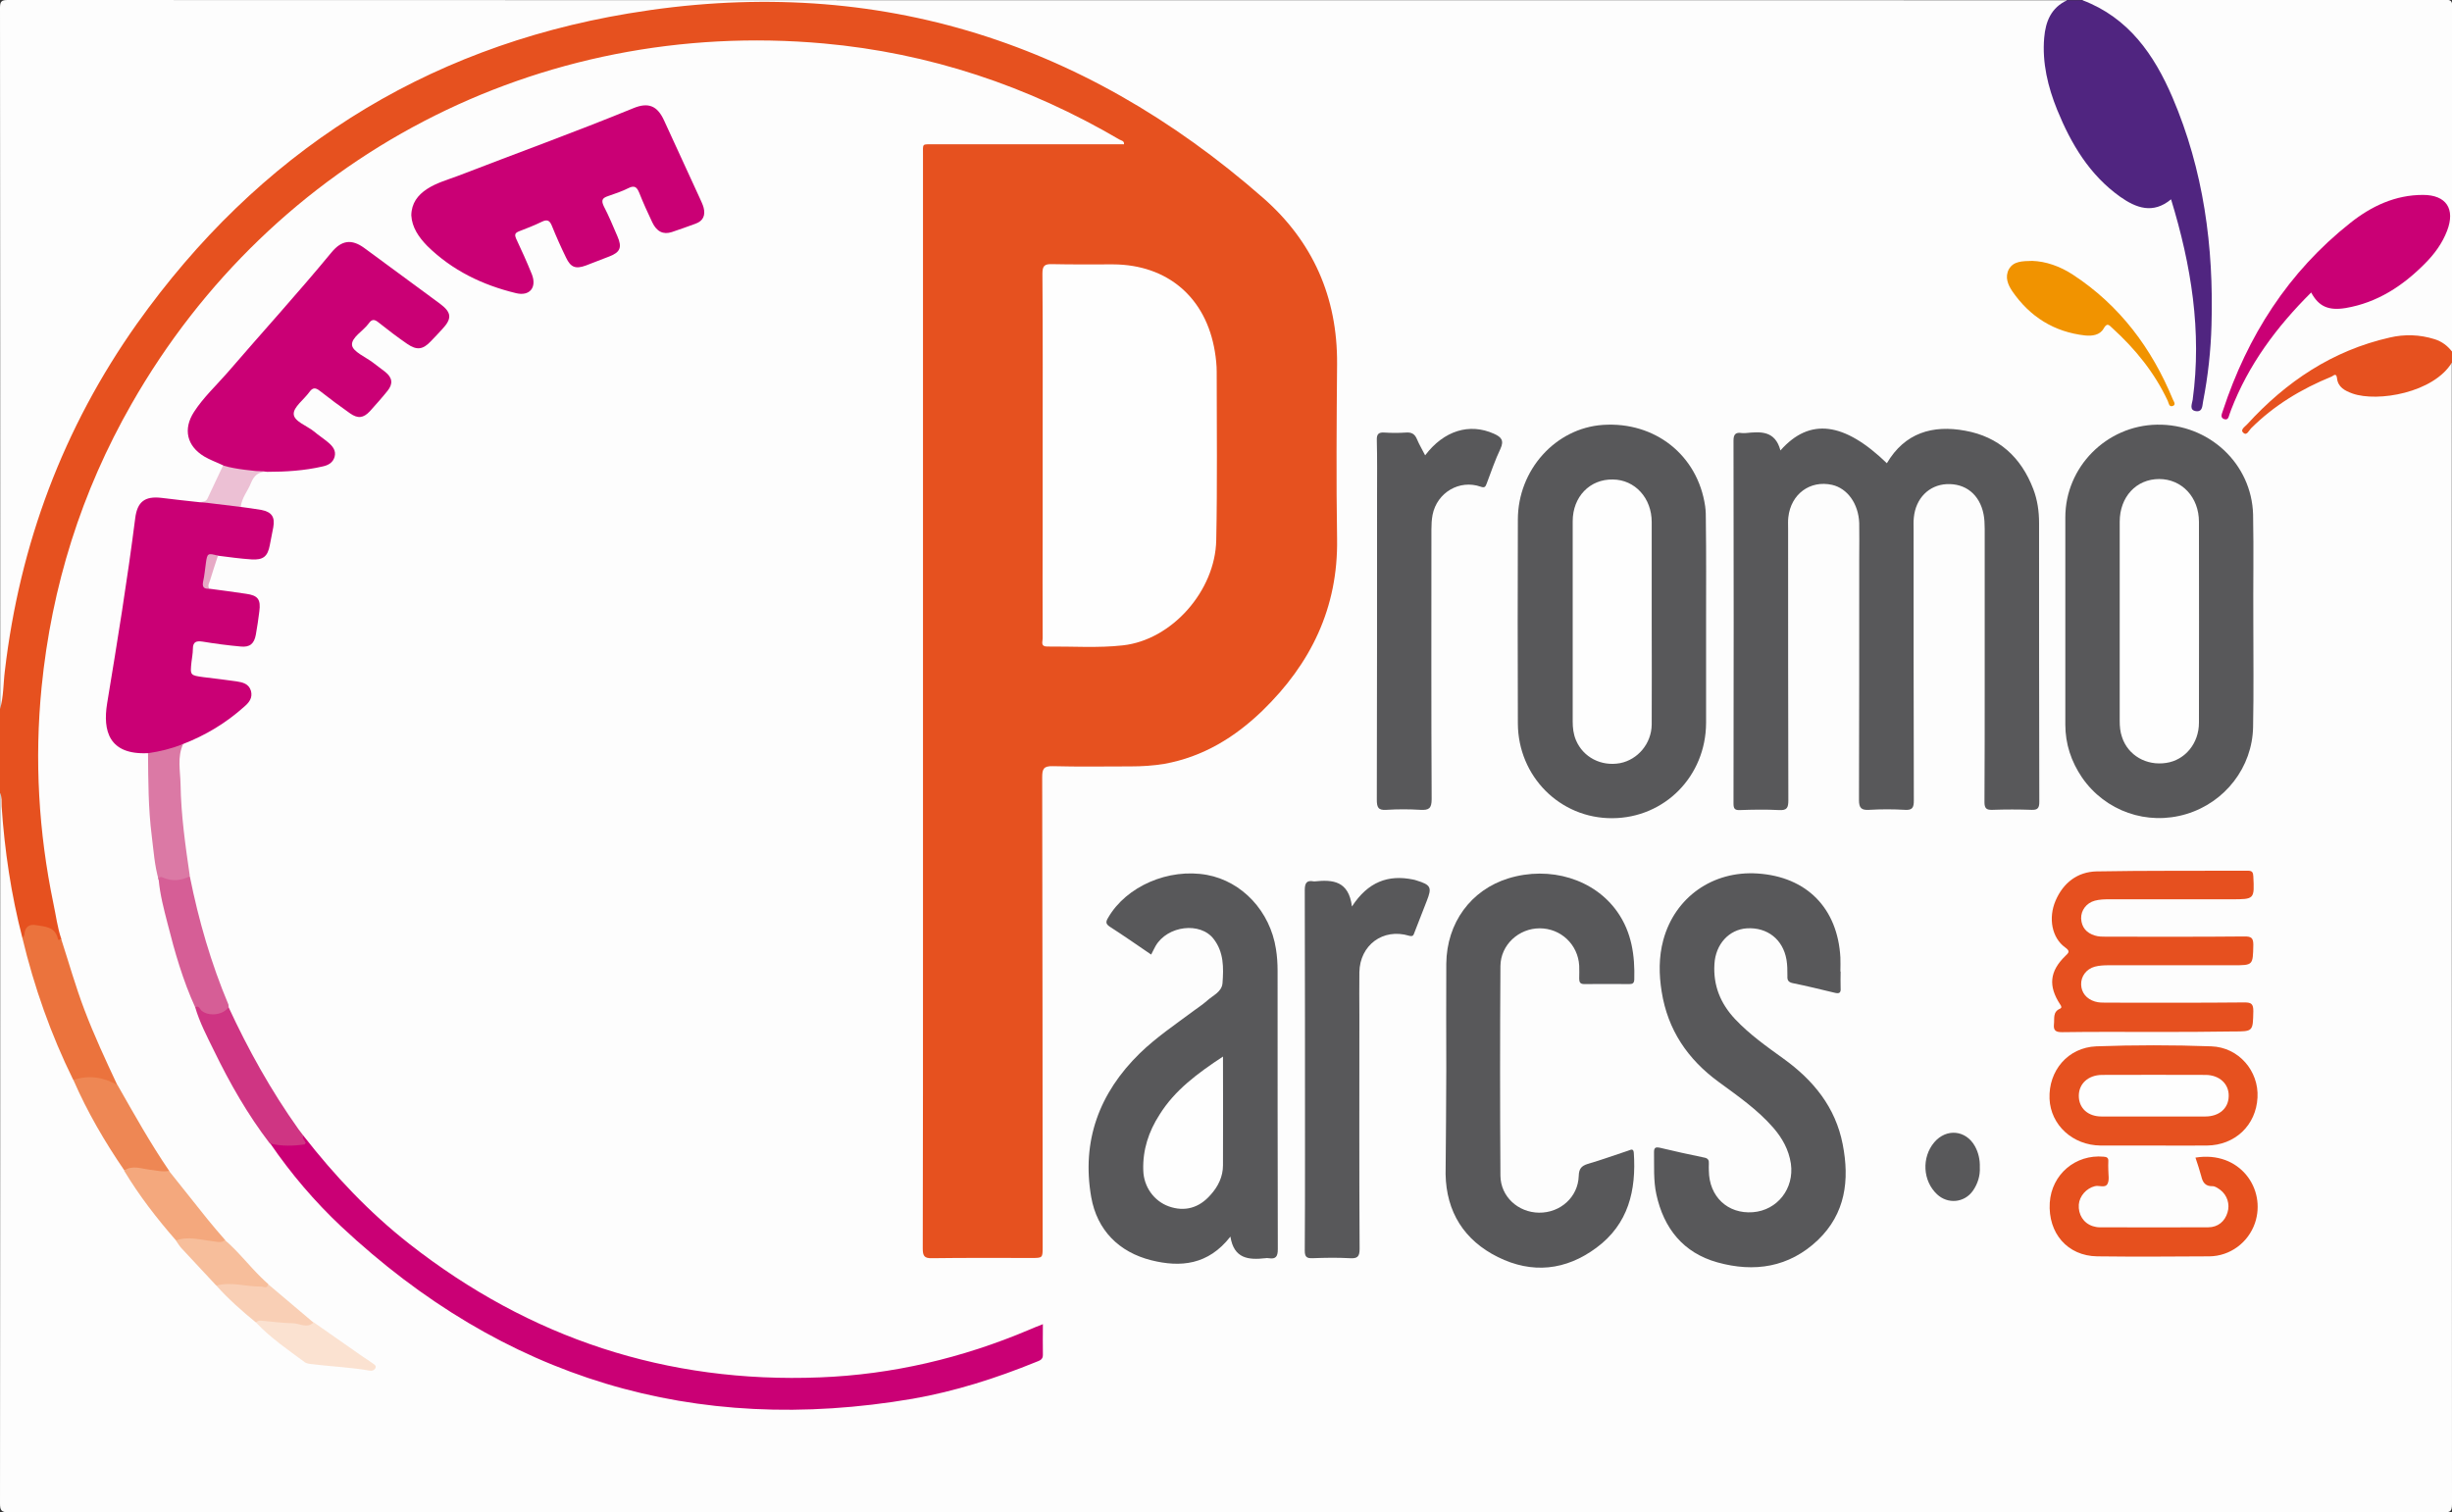 <?xml version="1.0" encoding="utf-8"?>
<!-- Generator: Adobe Illustrator 26.0.2, SVG Export Plug-In . SVG Version: 6.00 Build 0)  -->
<svg version="1.1" id="Layer_1" xmlns="http://www.w3.org/2000/svg" xmlns:xlink="http://www.w3.org/1999/xlink" x="0px" y="0px"
	 viewBox="0 0 1055.2 651" style="enable-background:new 0 0 1055.2 651;" xml:space="preserve">
<rect x="0" y="0" width="1055.2" height="651" fill="#333333" stroke="none"/>
<style type="text/css">
	.st0{fill:#FDFDFD;}
	.st1{fill:#E6511F;}
	.st2{fill:#502580;}
	.st3{fill:#58585A;}
	.st4{fill:#CA0075;}
	.st5{fill:#E6501F;}
	.st6{fill:#E6501E;}
	.st7{fill:#F19300;}
	.st8{fill:#EB733D;}
	.st9{fill:#CF3583;}
	.st10{fill:#D65E96;}
	.st11{fill:#DB79A5;}
	.st12{fill:#EE8754;}
	.st13{fill:#F4A87D;}
	.st14{fill:#FBE2D1;}
	.st15{fill:#F7BE9B;}
	.st16{fill:#F9CFB5;}
	.st17{fill:#ECC0D4;}
	.st18{fill:#E6A9C5;}
	.st19{fill:#FEFEFE;}
</style>
<g>
	<path class="st0" d="M0.1,305.2C0.1,204.6,0.1,104,0,3.4C0,0.6,0.6,0,3.4,0c295.3,0.1,590.7,0.1,886,0.1c0.2,0.9-0.4,1.4-1.1,1.8
		c-6,3.4-7.4,9.1-7.6,15.3c-0.7,21.8,8,40.1,21.3,56.6c4.2,5.3,9.2,9.8,15.5,12.7c4.8,2.2,9.6,2.9,14.3-0.2c3-2,3.7,0.4,4.3,2.4
		c2.7,9,5,18.1,6.7,27.3c2.6,14.1,3.6,28.2,3.1,42.5c-0.1,4.1-0.8,8.2-1.2,12.3c-0.1,1.4-0.5,2.9,0.6,4.5c1.9-1.6,1.9-3.7,2.2-5.6
		c3.3-19.4,3.8-39,2.4-58.6c-1.6-23.5-6.6-46.2-15.7-68c-5.9-14.1-13.9-26.8-26.6-36c-2.8-2-5.8-3.4-8.8-4.9c-1-0.5-2.6-0.4-2.6-2.2
		c52,0,104,0,156-0.1c2.6,0,3.1,0.5,3.1,3.1c-0.1,49.5-0.1,99-0.1,148.5c-2.8-0.6-4.2-3.3-6.8-4.2c-7.1-2.5-14.3-2.4-21.4-0.8
		c-16.9,3.8-31.5,12.3-45,23c-5.5,4.4-10.3,9.4-14.9,14.7c1.7-1.2,3.1-2.8,4.7-4.2c8.8-7.8,18.8-13.5,29.5-18.2
		c2.9-1.3,4.7-1.3,6,2.2c1.2,3.4,4.6,4.3,7.9,5.1c4.6,1.1,9.1,1,13.7,0.2c6.7-1.2,13.1-3,18.8-6.9c1.9-1.3,3.6-2.7,4.9-4.5
		c0.6-0.9,1.1-2.1,2.5-1.8c0,163.8,0,327.6,0.1,491.4c0,3.2-0.9,3.5-3.7,3.5c-349.2-0.1-698.5-0.1-1047.7,0c-3.3,0-3.8-0.9-3.8-3.9
		c0.1-102,0.1-203.9,0.1-305.9c2.1,0.4,1.7,2.2,1.8,3.5c0.7,19.7,4.2,39,8.5,58.1c5.2,21.2,12.4,41.8,21.9,61.5
		c5.2,12.3,12.2,23.6,19.1,34.9c0.8,1.4,1.8,2.7,2.6,4.1c6.5,10.7,14.4,20.4,22.2,30.1c4.5,5.7,9.4,11,14.6,16.1
		c1.1,1,2.1,2.1,3,3.4c5.3,5.8,11.3,10.9,17.2,16c5.9,5.8,12.6,10.6,19.1,15.6c1.2,0.9,2.6,1.5,4.1,1.7c7.9,1,15.9,1.6,23.8,2.5
		c0.6,0.1,1.2,0.1,2.2-0.8c-8.7-5.8-17.2-11.7-25.4-17.8c-6.9-5.2-13-11.2-19.7-16.6c-7-5.6-12.1-13.1-18.8-19.1
		c-7.6-8.3-14.5-17.1-21.2-26.1c-1-1.3-1.9-2.6-3-3.8c-6.8-9.4-12.4-19.5-18.1-29.5c-1.5-2.6-3.1-5.1-4.4-7.8
		c-9.2-18.5-16.9-37.5-22.4-57.4c-0.5-1.9-1-3.9-1.9-5.7c-3.6-12.8-5.5-25.9-7.4-39c-2.6-17.7-3.1-35.6-2.3-53.5
		c1.4-31.1,7.5-61.4,18.1-90.8c12.6-34.6,30.8-66,54.4-94.3C113.1,96.6,142.9,72.7,177,54c30.3-16.6,62.6-27.6,96.6-33.5
		c21.5-3.7,43.2-5.2,65-4.2C377.7,18.2,415.2,27,451,42.9c10.3,4.6,20.3,9.7,30,15.4c1.5,0.9,3.8,1.7,3.3,3.6
		c-0.5,2-2.9,1.4-4.6,1.4c-25.1,0.1-50.2,0-75.4,0c-5.8,0-5.8,0-5.8,5.8c0,155.1,0,310.2,0,465.2c0,5.9,0,5.9,5.8,5.9
		c12.6,0,25.2,0,37.9,0c5,0,5.2-0.2,5.2-5.3c0-65.9,0-131.7,0-197.6c0-8.5,0-8.5,8.4-8.5c10.1,0,20.2-0.1,30.4,0
		c18.9,0.3,35.2-6.3,49.7-17.9c16.8-13.5,28.6-30.6,35-51.2c2.1-6.7,3.3-13.6,3.3-20.6c0-27.9-0.2-55.7,0.1-83.6
		c0.2-21.9-7.2-40.8-20.4-57.8c-8.9-11.5-20.3-20.3-31.7-29C475.6,33.3,423.3,12,365.4,4.4c-17.2-2.3-34.6-3.2-52-2.4
		c-43.5,2-85.2,11.8-124.9,30.2c-26.6,12.3-51.1,28-73.4,46.9c-31,26.3-56,57.5-75.3,93.4c-20.2,37.4-32.3,77.3-37,119.5
		c-0.4,3.3-0.7,6.7-1,10.1C1.7,303.3,2.1,305,0.1,305.2z"/>
	<path class="st1" d="M9.6,403.6c-4.8-18.5-7.6-37.4-8.9-56.5c-0.1-2,0.2-4-0.7-5.9c0-12,0-24,0-36c1.6-5.4,1.4-11,2.1-16.5
		c6.4-54.5,25.1-104.5,56.8-149.3C111,66.1,181.8,20.6,270.4,5.8c103.3-17.3,194.7,10.5,273.3,79.5c21.2,18.6,31.9,42.6,31.7,71.3
		c-0.2,25.1-0.4,50.2,0,75.3c0.5,29.7-11.3,53.8-32.1,74c-11.9,11.5-25.6,19.9-42.2,22.9c-4.8,0.8-9.7,1.1-14.6,1.1
		c-11.1,0-22.3,0.2-33.4-0.1c-4-0.1-4.6,1.2-4.6,4.8c0.1,67.4,0.2,134.7,0.2,202.1c0,4.8,0,4.8-4.8,4.8c-14.2,0-28.5-0.1-42.7,0.1
		c-3.4,0.1-4.1-0.9-4.1-4.2c0.1-44.5,0.1-89,0.1-133.5c0-112.3,0-224.7,0-337c0-5.5-0.6-4.7,4.8-4.8c27.2,0,54.5,0,81.7,0
		c0.2-1.5-1.2-1.6-1.9-2C442.4,37,400,22.8,354.4,18.7c-122.5-11-237,48.6-297.8,155.2C35,211.7,22.2,252.4,17.9,295.8
		c-3.1,31.3-1.3,62.4,5.1,93.2c1.1,5.1,1.7,10.3,3.4,15.2c-1.4,1.2-1.6,1.3-2.5-0.4c-1.5-2.9-4-3.7-6.9-4.3
		c-2.6-0.5-4.7-0.2-5.6,2.7C11.2,403,10.8,404,9.6,403.6z"/>
	<path class="st2" d="M896.2,0.1C916,7.6,927,23.5,934.9,41.9c13.4,31.3,17.8,64.3,16.8,98.1c-0.3,11-1.5,21.9-3.6,32.7
		c-0.4,1.8-0.1,4.6-3,4.3c-3.1-0.4-1.8-3.1-1.5-4.9c4-29.4-0.6-57.9-9.3-86.3c-7.8,6.5-15.1,3.7-21.9-1.1
		c-13.2-9.4-21.1-22.7-27.1-37.4c-4-9.9-6.5-20.2-5.6-31c0.6-7.1,3-13,9.9-16.2C891.7,0.1,893.9,0.1,896.2,0.1z"/>
	<path class="st1" d="M1055.2,156c-7.9,13.1-32,17.2-42.8,13.4c-3.3-1.2-6.3-2.7-6.7-6.7c-0.3-2.4-1.6-0.9-2.3-0.6
		c-13,5.3-24.8,12.4-34.7,22.3c-0.9,0.9-1.8,3.3-3.3,1.9c-1.5-1.3,0.7-2.6,1.6-3.6c16.8-18.4,36.7-31.8,61.4-37.4
		c6.4-1.5,12.9-1.3,19.3,0.7c3.2,1,5.7,2.9,7.7,5.6C1055.2,153,1055.2,154.5,1055.2,156z"/>
	<path class="st3" d="M766.2,193.9c12.6-14.3,27.5-12.2,45.8,5.5c7.7-13.1,19.7-16.6,33.7-14c14.5,2.6,24.1,11.5,29.3,25.1
		c1.8,4.7,2.5,9.6,2.5,14.7c0,40,0,80,0.1,120c0,2.6-0.7,3.5-3.3,3.4c-5.6-0.2-11.2-0.2-16.9,0c-2.6,0.1-3.4-0.7-3.4-3.3
		c0.1-17.2,0.1-34.5,0.1-51.7c0-22,0-44,0-66c0-2.1-0.1-4.3-0.5-6.3c-1.7-8.5-7.8-13.3-15.9-12.9c-7.6,0.4-13.3,6.1-14.1,14.4
		c-0.2,1.7-0.1,3.5-0.1,5.2c0,38.9,0,77.7,0.1,116.6c0,3-0.6,4.2-3.8,4c-5.1-0.3-10.3-0.3-15.4,0c-3.3,0.2-4.4-0.7-4.4-4.2
		c0.1-34.7,0.1-69.5,0.1-104.2c0-5,0.1-10,0-15c-0.3-8.4-5.1-15-11.7-16.5c-9.5-2.1-17.7,4-18.8,13.9c-0.2,1.6-0.1,3.2-0.1,4.9
		c0,39,0,78,0.1,117c0,3.2-0.6,4.4-4,4.2c-5.6-0.3-11.2-0.2-16.9,0c-2.2,0.1-2.7-0.7-2.7-2.8c0.1-52.1,0.1-104.2,0-156.3
		c0-2.7,1-3.6,3.5-3.2c0.6,0.1,1.2,0,1.9,0C757.5,185.8,763.9,185.2,766.2,193.9z"/>
	<path class="st3" d="M734.2,267.4c0,14.6,0,29.2,0,43.8c-0.1,22.9-17.8,40.9-40.4,41c-22.5,0.1-40.5-18-40.6-40.8
		c-0.1-29.2-0.1-58.4,0-87.7c0-21.4,16.2-39.4,36.6-40.8c22.4-1.5,40.8,13,44,35c0.3,2.1,0.3,4.2,0.3,6.4
		C734.3,238.7,734.2,253,734.2,267.4z"/>
	<path class="st3" d="M969.7,267.6c0,15.1,0.2,30.2-0.1,45.3c-0.3,17.4-12.1,32.5-28.7,37.5c-16.9,5.1-34.9-1.2-44.9-15.7
		c-4.7-6.9-7.2-14.5-7.2-22.8c0-29.7,0-59.4,0-89.2c0-21.7,17.7-39.5,39.4-39.9c22.3-0.4,40.8,16.7,41.4,38.7
		C969.9,236.9,969.6,252.3,969.7,267.6C969.6,267.6,969.7,267.6,969.7,267.6z"/>
	<path class="st3" d="M529.5,532.3c-9.6,12.3-21.5,13.3-34,10.2c-14-3.5-23.4-13-25.9-27.2c-4.2-24.1,3.4-44.8,20.9-61.9
		c7.1-6.9,15.3-12.4,23.2-18.3c1.9-1.4,3.9-2.7,5.7-4.3c2.5-2.3,6.4-3.8,6.7-7.6c0.5-6.6,0.6-13.3-3.8-19c-5.7-7.5-19.9-5.8-25,3
		c-0.7,1.2-1.2,2.4-1.9,3.7c-6-4.1-11.9-8.2-17.8-12c-1.8-1.2-1.8-2.1-0.7-3.9c7.8-13.5,26-21.4,42.5-18.4
		c15.2,2.8,27.2,15.7,29.7,31.9c0.5,3.1,0.7,6.2,0.7,9.3c0,40,0,80,0.1,119.9c0,3.1-0.8,4.4-3.9,3.9c-0.5-0.1-1-0.1-1.5,0
		C537.4,542.4,531,541.9,529.5,532.3z"/>
	<path class="st3" d="M792.1,418.2c0,2.4-0.1,4.8,0,7.1c0.2,2.3-0.8,2.5-2.7,2c-5.9-1.4-11.9-2.9-17.9-4.1c-1.9-0.4-2.4-1.3-2.3-3
		c0-2.4,0-4.8-0.4-7.1c-1.5-8.7-8.2-14-17-13.5c-7.8,0.5-13.5,6.9-14,15.3c-0.6,9.3,2.6,17.1,8.9,23.8c6.2,6.6,13.6,11.8,20.8,17
		c12.9,9.3,22.4,20.9,25.5,36.9c3,15.4,1.2,29.8-10.7,41.2c-12.4,11.8-27.4,14-43.2,9.6c-14.7-4.1-23.1-14.6-26.3-29.3
		c-1.3-6-0.9-12.2-1-18.3c0-1.8,0.8-2.1,2.3-1.8c6.4,1.5,12.9,3,19.4,4.3c1.6,0.3,2,1.2,1.9,2.6c-0.1,1,0,2,0,3
		c0.1,11.2,8.1,18.7,18.9,17.9c10.6-0.8,17.9-10.2,16.4-20.9c-0.9-6-3.7-11-7.6-15.5c-6.8-7.8-15.2-13.6-23.5-19.7
		c-13.3-9.7-21.9-22.4-24.5-38.8c-1.2-7.4-1.3-14.9,0.7-22.3c5-18.4,21.3-29.9,40.6-28.6c21.1,1.4,34.4,14.9,35.6,36.1
		c0.1,2,0,4,0,6C792,418.2,792,418.2,792.1,418.2z"/>
	<path class="st3" d="M622.4,460.5c0-15.2-0.1-30.5,0-45.7c0.2-17.6,10.6-31.7,26.7-36.7c17.9-5.5,37,0.3,46.9,14.4
		c6.2,8.8,7.6,18.8,7.3,29.2c-0.1,1.5-0.7,1.9-2.1,1.9c-6.5,0-13-0.1-19.5,0c-1.7,0-2.1-0.9-2.1-2.3c0-1.9,0.1-3.8,0-5.6
		c-0.5-9.1-7.9-16.1-17-16.1c-9,0-16.8,7.1-16.9,16.2c-0.2,30.1-0.2,60.2,0,90.3c0.1,9,7.6,15.8,16.6,15.9
		c9.2,0.1,16.8-6.7,17.1-15.8c0.1-3.1,1.1-4.3,3.9-5.2c5.9-1.7,11.6-3.8,17.4-5.7c1-0.3,2.2-1.2,2.4,0.9
		c1.1,16.2-2.3,30.7-16.1,40.9c-13.2,9.8-27.7,11.3-42.4,4c-14.5-7.2-22.2-19.4-22.5-35.7C622.2,490.4,622.4,475.4,622.4,460.5
		C622.4,460.5,622.4,460.5,622.4,460.5z"/>
	<path class="st4" d="M177,92.7c0.1-5.3,2.8-8.7,6.7-11.3c4.1-2.7,8.9-4,13.4-5.7c25.1-9.7,50.5-18.9,75.4-29.1
		c6.5-2.7,10.4-1.1,13.3,5.3c5.1,11.1,10.2,22.2,15.3,33.3c0.6,1.4,1.3,2.7,1.7,4.2c0.8,3.2-0.1,5.7-3.5,6.9
		c-3.4,1.2-6.8,2.5-10.2,3.6c-3.7,1.2-6.5-0.2-8.4-4.2c-2-4.2-3.9-8.4-5.6-12.7c-1-2.4-2-3.4-4.7-2c-2.8,1.4-5.8,2.4-8.7,3.4
		c-2.4,0.8-3.1,1.7-1.9,4.3c2.2,4.2,4,8.6,5.9,13c2.1,4.8,1.2,6.9-3.5,8.7c-3.4,1.3-6.7,2.6-10.1,3.9c-4.4,1.6-6.5,0.8-8.5-3.4
		c-2.2-4.5-4.2-9-6.1-13.7c-0.9-2.2-1.9-2.9-4.2-1.8c-3.3,1.6-6.6,2.9-10,4.2c-1.7,0.7-1.9,1.4-1.2,3.1c2.4,5.1,4.7,10.2,6.8,15.4
		c2.2,5.7-1,9.5-6.8,8.1c-14.5-3.5-27.5-9.8-38.2-20.3C180.2,102.1,177.3,97.9,177,92.7z"/>
	<path class="st4" d="M96,200.3c-2.7-1.3-5.6-2.3-8.1-3.8c-7.5-4.5-9.2-11.8-4.4-19.2c4-6.2,9.5-11.3,14.3-16.8
		c14.9-17.3,30.3-34.2,44.9-51.9c4.3-5.2,8.6-5.8,14-1.9c10.9,8,21.8,16,32.6,24c5.1,3.8,5.3,6.4,1,11c-1.6,1.7-3.2,3.5-4.9,5.2
		c-3.4,3.6-6,4-10.2,1.1c-4.2-2.9-8.3-6-12.3-9.2c-1.7-1.4-2.9-1.5-4.2,0.4c-2.4,3.3-7.6,6.1-7.2,9.4c0.4,2.8,5.7,5,8.9,7.4
		c1.8,1.4,3.6,2.7,5.4,4.1c3.1,2.5,3.4,5.1,1,8.1c-2.4,3-5,5.9-7.6,8.8c-2.8,3-5.2,3.3-8.6,0.9c-4.4-3.1-8.7-6.3-12.9-9.6
		c-1.9-1.5-3.1-1.6-4.6,0.5c-2.3,3.2-6.8,6.4-6.7,9.4c0.1,3.2,5.6,5,8.7,7.5c2,1.7,4.2,3.1,6.2,4.8c1.9,1.6,3.4,3.5,2.7,6.1
		c-0.7,2.6-2.8,3.7-5.2,4.2c-7.8,1.8-15.8,2.3-23.8,2.3c-4.5-0.8-9.1,1.1-13.6-0.5C99.5,202,97.4,202,96,200.3z"/>
	<path class="st4" d="M103.6,218.2c3,0.4,5.9,0.8,8.9,1.3c4.5,0.9,5.9,3.1,5.1,7.5c-0.5,2.6-1,5.2-1.5,7.7c-0.9,4.8-2.8,6.4-7.8,6.1
		c-4.8-0.3-9.7-1-14.5-1.6c-3,0.2-4.3,1.7-4.5,4.7c-0.2,2.2-0.6,4.4-0.9,6.6c-0.2,1.4,0.2,2.4,1.6,2.9c5.3,0.7,10.6,1.4,15.9,2.2
		c5.1,0.7,6.4,2.4,5.7,7.6c-0.4,3.3-0.9,6.7-1.5,10c-0.7,3.9-2.6,5.5-6.5,5.1c-5.5-0.5-10.9-1.2-16.3-2.1c-2.7-0.4-4.3-0.1-4.3,3.2
		c0,1.9-0.4,3.7-0.6,5.6c-0.6,5.7-0.6,5.7,5.3,6.5c4.7,0.6,9.4,1.1,14.1,1.8c2.6,0.4,5.3,1,6.2,4.1c0.8,3-0.8,5-2.9,6.8
		c-7.8,7-16.6,12.3-26.4,16.1c-4.5,3.3-9.5,5-15.1,3.9c-16.8,0.8-19.4-9.7-17.5-21.4c4.4-26.6,8.7-53.1,12.1-79.8
		c0.9-7,4.1-9.5,11.2-8.7c5.6,0.7,11.1,1.3,16.7,1.9c3.9-0.1,7.9-0.3,11.8,0.4C99.9,216.9,101.9,216.9,103.6,218.2z"/>
	<path class="st4" d="M130.6,488.9c13.4,17.2,28.3,33,45.5,46.5c51.9,40.7,110.8,60.1,176.7,57.5c31.2-1.2,61.3-8.3,90.1-20.5
		c1.8-0.8,3.6-1.5,5.9-2.4c0,4.6-0.1,8.9,0,13.1c0.1,2.3-1.6,2.6-3,3.2c-17.2,7-34.8,12.6-53,15.8c-94.2,16.1-176.2-8.8-245.9-74.1
		c-11.5-10.8-21.7-22.8-30.6-35.8c-0.2-0.9,0.3-1.1,1-0.9c4.7,1.1,9.3,0.8,14.2,0.6c-1.2-0.8-2-1.5-1.4-2.9c0-0.1,0.2-0.1,0.3-0.1
		C130.4,488.8,130.5,488.9,130.6,488.9z"/>
	<path class="st3" d="M613.3,196c8.1-10.7,19.1-14,29.6-9.3c3.1,1.4,4.5,2.8,2.8,6.5c-2.3,4.8-4,9.9-5.9,14.9
		c-0.5,1.2-0.7,2.1-2.6,1.4c-9.1-3.2-18.8,2.5-20.7,12.1c-0.4,2.1-0.5,4.2-0.5,6.3c0,38.7-0.1,77.4,0.1,116.1c0,4-1.2,4.8-4.8,4.6
		c-4.9-0.3-9.8-0.3-14.6,0c-3.7,0.3-4.2-1.2-4.2-4.4c0.1-43.6,0.1-87.2,0.1-130.7c0-8,0.1-16-0.1-24c-0.1-2.7,0.8-3.5,3.4-3.3
		c3,0.2,6,0.2,9,0c2.5-0.2,3.9,0.5,4.9,2.9C610.7,191.3,612,193.4,613.3,196z"/>
	<path class="st3" d="M581.8,390.2c6.9-10.6,15.6-13.8,26.3-11.6c0.5,0.1,1,0.2,1.5,0.4c6.2,1.9,6.7,3,4.4,8.8
		c-1.8,4.5-3.5,9.1-5.3,13.6c-0.4,1-0.5,1.9-2.3,1.4c-11.2-3.4-21.2,4-21.4,15.7c-0.1,6.2,0,12.5,0,18.7c0,33.5-0.1,66.9,0.1,100.4
		c0,3.4-1,4.2-4.2,4c-5.4-0.3-10.7-0.2-16.1,0c-2.6,0.1-3.3-0.7-3.3-3.3c0.1-13.7,0.1-27.5,0.1-41.2c0-38,0-75.9-0.1-113.9
		c0-3.1,0.8-4.4,3.9-3.8c0.1,0,0.3,0,0.4,0C573.5,378.6,580.4,379.1,581.8,390.2z"/>
	<path class="st5" d="M926.9,444.2c-13.1,0-26.2-0.1-39.4,0.1c-2.6,0-3.9-0.5-3.6-3.4c0.3-2.5-0.6-5.3,2.6-6.7
		c0.9-0.4,0.6-1.1,0.1-1.8c-5.2-7.9-4.6-14.3,2.2-20.9c1.6-1.5,2.1-2.1-0.1-3.7c-5.7-4.1-7.3-12.6-4.1-20.1
		c3.3-7.7,9.4-12.4,17.6-12.6c21.7-0.4,43.5-0.2,65.2-0.3c1.9,0,2.2,0.8,2.3,2.4c0.5,9.9,0.5,9.9-9.4,9.9c-17.6,0-35.2,0-52.9,0
		c-2,0-4,0.1-5.9,0.6c-3.7,1-6,4.2-5.9,7.7c0.2,3.8,2.3,6.2,5.9,7.3c1.6,0.5,3.2,0.5,4.8,0.5c19.9,0,39.7,0.1,59.6-0.1
		c2.8,0,3.8,0.5,3.8,3.6c-0.2,8.8,0,8.8-8.7,8.8c-17.9,0-35.7,0-53.6,0c-2,0-4,0.1-5.9,0.6c-3.7,1-6,4.2-5.9,7.7
		c0.1,3.5,2.3,6.2,5.9,7.3c1.6,0.5,3.2,0.5,4.8,0.5c19.9,0,39.7,0.1,59.6-0.1c2.9,0,3.8,0.6,3.8,3.7c-0.2,8.8,0,8.8-8.7,8.8
		C949.6,444.2,938.3,444.2,926.9,444.2z"/>
	<path class="st1" d="M926.9,493.1c-7.6,0-15.2,0-22.9,0c-12-0.1-21.5-8.8-22-20.1c-0.5-12.1,7.9-22.1,20.1-22.6
		c16.5-0.6,33-0.6,49.5,0c11.9,0.4,20.5,10.7,19.9,22c-0.6,12-9.7,20.6-21.8,20.7C942.1,493.2,934.5,493.1,926.9,493.1z"/>
	<path class="st4" d="M994.6,125.9c-14.9,14.8-27,31.1-34.5,50.6c-0.2,0.5-0.3,1-0.5,1.4c-0.5,1.1-0.5,3.2-2.5,2.5
		c-1.8-0.7-0.9-2.3-0.5-3.6c10.6-32.2,28.1-59.7,54.9-80.9c9.1-7.2,19.3-12,31.2-12c10,0,14,6,10.4,15.4c-2.1,5.5-5.5,10.1-9.6,14.2
		c-9.5,9.6-20.5,16.8-34.1,19.1C1002,133.8,997.8,131.9,994.6,125.9z"/>
	<path class="st6" d="M944.8,498.3c19.1-3.1,30.6,13.5,25.6,28.2c-2.9,8.4-10.7,14.2-19.6,14.3c-16.1,0.1-32.2,0.2-48.3,0
		c-12.8-0.2-21.2-10-20.4-23.1c0.8-12.2,11.1-20.9,23.2-19.8c1.4,0.1,2.1,0.5,2,2c-0.1,1.2,0,2.5,0,3.7c0,2,0.5,4.3-0.3,5.9
		c-1,2.1-3.6,0.6-5.5,1.1c-3.6,0.9-6.6,4.2-6.9,7.9c-0.3,4.3,2,8,6,9.3c0.9,0.3,2,0.5,2.9,0.5c15.6,0,31.2,0.1,46.8,0
		c4.2,0,7.2-2.6,8.3-6.4c1.1-3.5-0.1-7.4-3.1-9.7c-1-0.7-2.2-1.6-3.3-1.6c-3.2,0.1-4.3-1.7-4.9-4.3
		C946.6,503.7,945.7,501,944.8,498.3z"/>
	<path class="st7" d="M874.6,112.3c5.8,0.2,11.9,2.3,17.4,5.9c20.2,13.2,34,31.7,43.1,53.8c0.4,0.9,1.5,2.3-0.2,2.8
		c-1.5,0.4-1.6-1.3-2-2.2c-5.7-12.2-14-22.4-23.9-31.4c-1.3-1.2-2.2-2.5-3.7,0.2c-1.6,2.9-5,3.3-8,3c-13.3-1.5-23.7-8-31.3-19
		c-1.9-2.8-3.3-6.1-1.5-9.5C866.5,112.4,870.2,112.4,874.6,112.3z"/>
	<path class="st8" d="M9.6,403.6c0.9-0.5,0.9-1.4,1-2.3c0.5-2.5,2.2-3.5,4.7-3.1c4,0.7,8.4,0.6,9.6,5.9c0.2,0.8,0.9,0.5,1.4,0
		c3.3,10.2,6.2,20.5,10,30.5c4.2,11.1,9.2,21.8,14.2,32.5c-1,0.6-1.9,0.1-2.8-0.3c-4.5-2-9.2-2.6-14.1-1.5c-0.8,0.2-1.5,0.1-2.1-0.5
		C21.9,445.3,14.7,424.9,9.6,403.6z"/>
	<path class="st9" d="M130.6,488.9c-1,1.4,1.3,1.9,0.6,3.7c-4.9,0.7-10,0.9-15.1-0.4c-9.5-12.4-17.2-25.9-24-39.9
		c-3-6.1-6.2-12.2-8.1-18.7c0-1.7,1.2-1,1.6-0.6c4.2,3.6,8.4,3.1,12.7,0.4c8.5,18.4,18.3,36,30.1,52.6
		C129.1,487,129.9,487.9,130.6,488.9z"/>
	<path class="st10" d="M98.4,433.4c-2.1,3.5-8.4,4.3-11.6,1.7c-0.8-0.6-1.1-2.5-2.8-1.5c-5.3-11.6-8.8-23.8-11.9-36.1
		c-1.6-6.2-3.2-12.3-3.8-18.7c-0.6-1.3,0-2.3,1.1-1.9c4.1,1.3,8.2,0.2,12.3,0.4c3.8,18.9,9.1,37.3,16.6,55.1
		C98.4,432.6,98.3,433.1,98.4,433.4z"/>
	<path class="st11" d="M81.7,377.2c-3.8,1.9-7.7,2.3-11.7,0.5c-1.2-0.5-1.6,0.1-1.7,1.1c-1.8-6.2-2.2-12.6-3-19
		c-1.5-11.8-1.5-23.7-1.6-35.6c5.2-0.7,10.2-2,15.1-3.9c-2.6,5.6-1.2,11.5-1.1,17.3C77.9,350.9,79.8,364.1,81.7,377.2z"/>
	<path class="st12" d="M31.6,464.9c6.7-2.3,13-1.2,19,2.2c7.1,12.5,14.1,25,22.2,36.9c-0.2,1.7-1.5,1.3-2.5,1.2
		c-2.3-0.2-4.7-0.2-7-0.9c-3.3-1-6.5-0.2-9.8-0.5C45.1,491.5,37.6,478.7,31.6,464.9z"/>
	<path class="st13" d="M53.4,503.9c3.6-2.5,7.4-0.8,11.1-0.4c2.7,0.3,5.4,1.1,8.2,0.5c5.5,6.9,11,13.8,16.5,20.7
		c2.5,3.1,5.1,6.1,7.7,9.1c-0.4,2.1-2.1,1.9-3.5,1.7c-5.9-0.9-11.8-1.3-17.7-1.6C67.5,524.5,59.9,514.7,53.4,503.9z"/>
	<path class="st3" d="M852,502.4c0.2,3.7-0.9,7.2-3,10.2c-3.7,5.2-10.8,5.8-15.4,1.5c-6.2-5.8-6.7-15.9-1.2-22.4
		c5.2-6.1,13.6-5.3,17.5,1.7C851.4,496.1,852.1,499.2,852,502.4z"/>
	<path class="st14" d="M135,569.2c7.1,5,14.2,9.9,21.3,14.9c1.3,0.9,2.7,1.7,4,2.7c0.7,0.5,1.7,1,1.3,2c-0.4,1-1.5,1.4-2.5,1.2
		c-8.5-1.5-17.2-1.8-25.8-2.9c-0.7-0.1-1.5-0.3-2.1-0.7c-7.3-5.4-14.8-10.5-21-17.1c0.8-2.8,3.1-1.9,4.9-1.8
		c5.8,0.4,11.6,1.1,17.3,1.8C133.3,569.3,134.1,569.5,135,569.2z"/>
	<path class="st15" d="M75.7,534c5.3-2,10.6-0.3,15.9,0.3c1.8,0.2,3.6,0.9,5.2-0.5c5.7,4.9,10.3,10.9,15.6,16.1c1,1,2,1.9,3,2.8
		c0.8,1.7-0.5,2.1-1.6,2.1c-6.9-0.4-13.9-0.6-20.8-1.5c-5-5.4-10-10.7-15-16.1C77.2,536.3,76.5,535.1,75.7,534z"/>
	<path class="st16" d="M93.1,553.4c6.4-1.8,12.8,0.5,19.1,0.4c1.3,0,2.7,1.2,3.2-1c6.5,5.5,13,11,19.5,16.5
		c-2.9,2.7-5.9,0.3-8.9,0.3c-4.5-0.1-9-0.7-13.5-1.1c-0.9-0.1-1.7,0-2.3,0.8C104.2,564.4,98.3,559.2,93.1,553.4z"/>
	<path class="st17" d="M103.6,218.2c-5.8-0.7-11.6-1.4-17.4-2.1c1.2-0.2,2.4-0.1,3.1-1.5c2.2-4.8,4.5-9.5,6.7-14.2
		c6.2,1.8,12.6,2.1,18.9,2.9c-3.7-0.5-5.6,1.5-6.9,4.6C106.7,211.3,104,214.3,103.6,218.2z"/>
	<path class="st18" d="M90.1,253.4c-2.2,0.2-3.2-0.6-2.7-3c0.6-2.6,0.8-5.3,1.2-8c0.6-4.3,0.8-4.4,5.2-3.2
		c-1.2,3.5-2.3,7.1-3.4,10.6C90,251,89.2,252.2,90.1,253.4z"/>
	<path class="st19" d="M448.7,196.1c0-26.1,0.1-52.2-0.1-78.3c0-3.4,0.9-4.2,4.2-4.1c8.7,0.2,17.5,0.1,26.2,0.1
		c23.5,0.1,40,14.3,43.8,37.5c0.5,3,0.8,5.9,0.8,8.9c0,24.1,0.3,48.2-0.2,72.3c-0.4,21.8-19.1,43-40.2,45.3
		c-10.7,1.2-21.7,0.4-32.6,0.5c-2.9,0-1.9-2.1-1.9-3.5c-0.1-16.1,0-32.2,0-48.3C448.7,216.3,448.7,206.2,448.7,196.1z"/>
	<path class="st19" d="M710.8,267.7c0,14.7,0.1,29.5,0,44.2c-0.1,8.2-6,15.1-13.6,16.6c-8.1,1.5-15.9-2.5-19-9.9
		c-1.1-2.6-1.4-5.3-1.4-8.1c0-28.7,0-57.4,0-86.1c0-10.6,7.4-18.2,17.3-18c9.5,0.1,16.7,8,16.7,18.3
		C710.8,239,710.8,253.3,710.8,267.7z"/>
	<path class="st19" d="M912.2,267.3c0-14.2,0-28.5,0-42.7c0-10.7,7.1-18.4,17-18.4c9.7,0,17.1,7.8,17.1,18.4c0,28.8,0.1,57.7,0,86.5
		c0,8.9-6,16.1-14.1,17.3c-8.5,1.3-16.4-3.2-19-11.1c-0.8-2.3-1-4.6-1-7C912.2,296,912.2,281.7,912.2,267.3z"/>
	<path class="st19" d="M526.3,454.8c0,16.1,0.1,31.5,0,46.8c0,4.9-2.1,9.2-5.4,12.8c-4.9,5.6-11.1,7.3-17.9,4.9
		c-6.4-2.3-10.8-8.4-11-15.5c-0.3-8.8,2.3-16.7,7-24C505.6,469.2,515.4,462,526.3,454.8z"/>
	<path class="st19" d="M926.5,480.6c-7.4,0-14.7,0-22.1,0c-5.9,0-9.8-3.6-9.8-8.9c0-5.2,4-8.9,9.9-9c14.9-0.1,29.7,0,44.6,0
		c6,0,10.2,3.9,10,9.2c-0.1,5.2-4.1,8.7-10.1,8.7C941.5,480.6,934,480.6,926.5,480.6z"/>
</g>
</svg>
